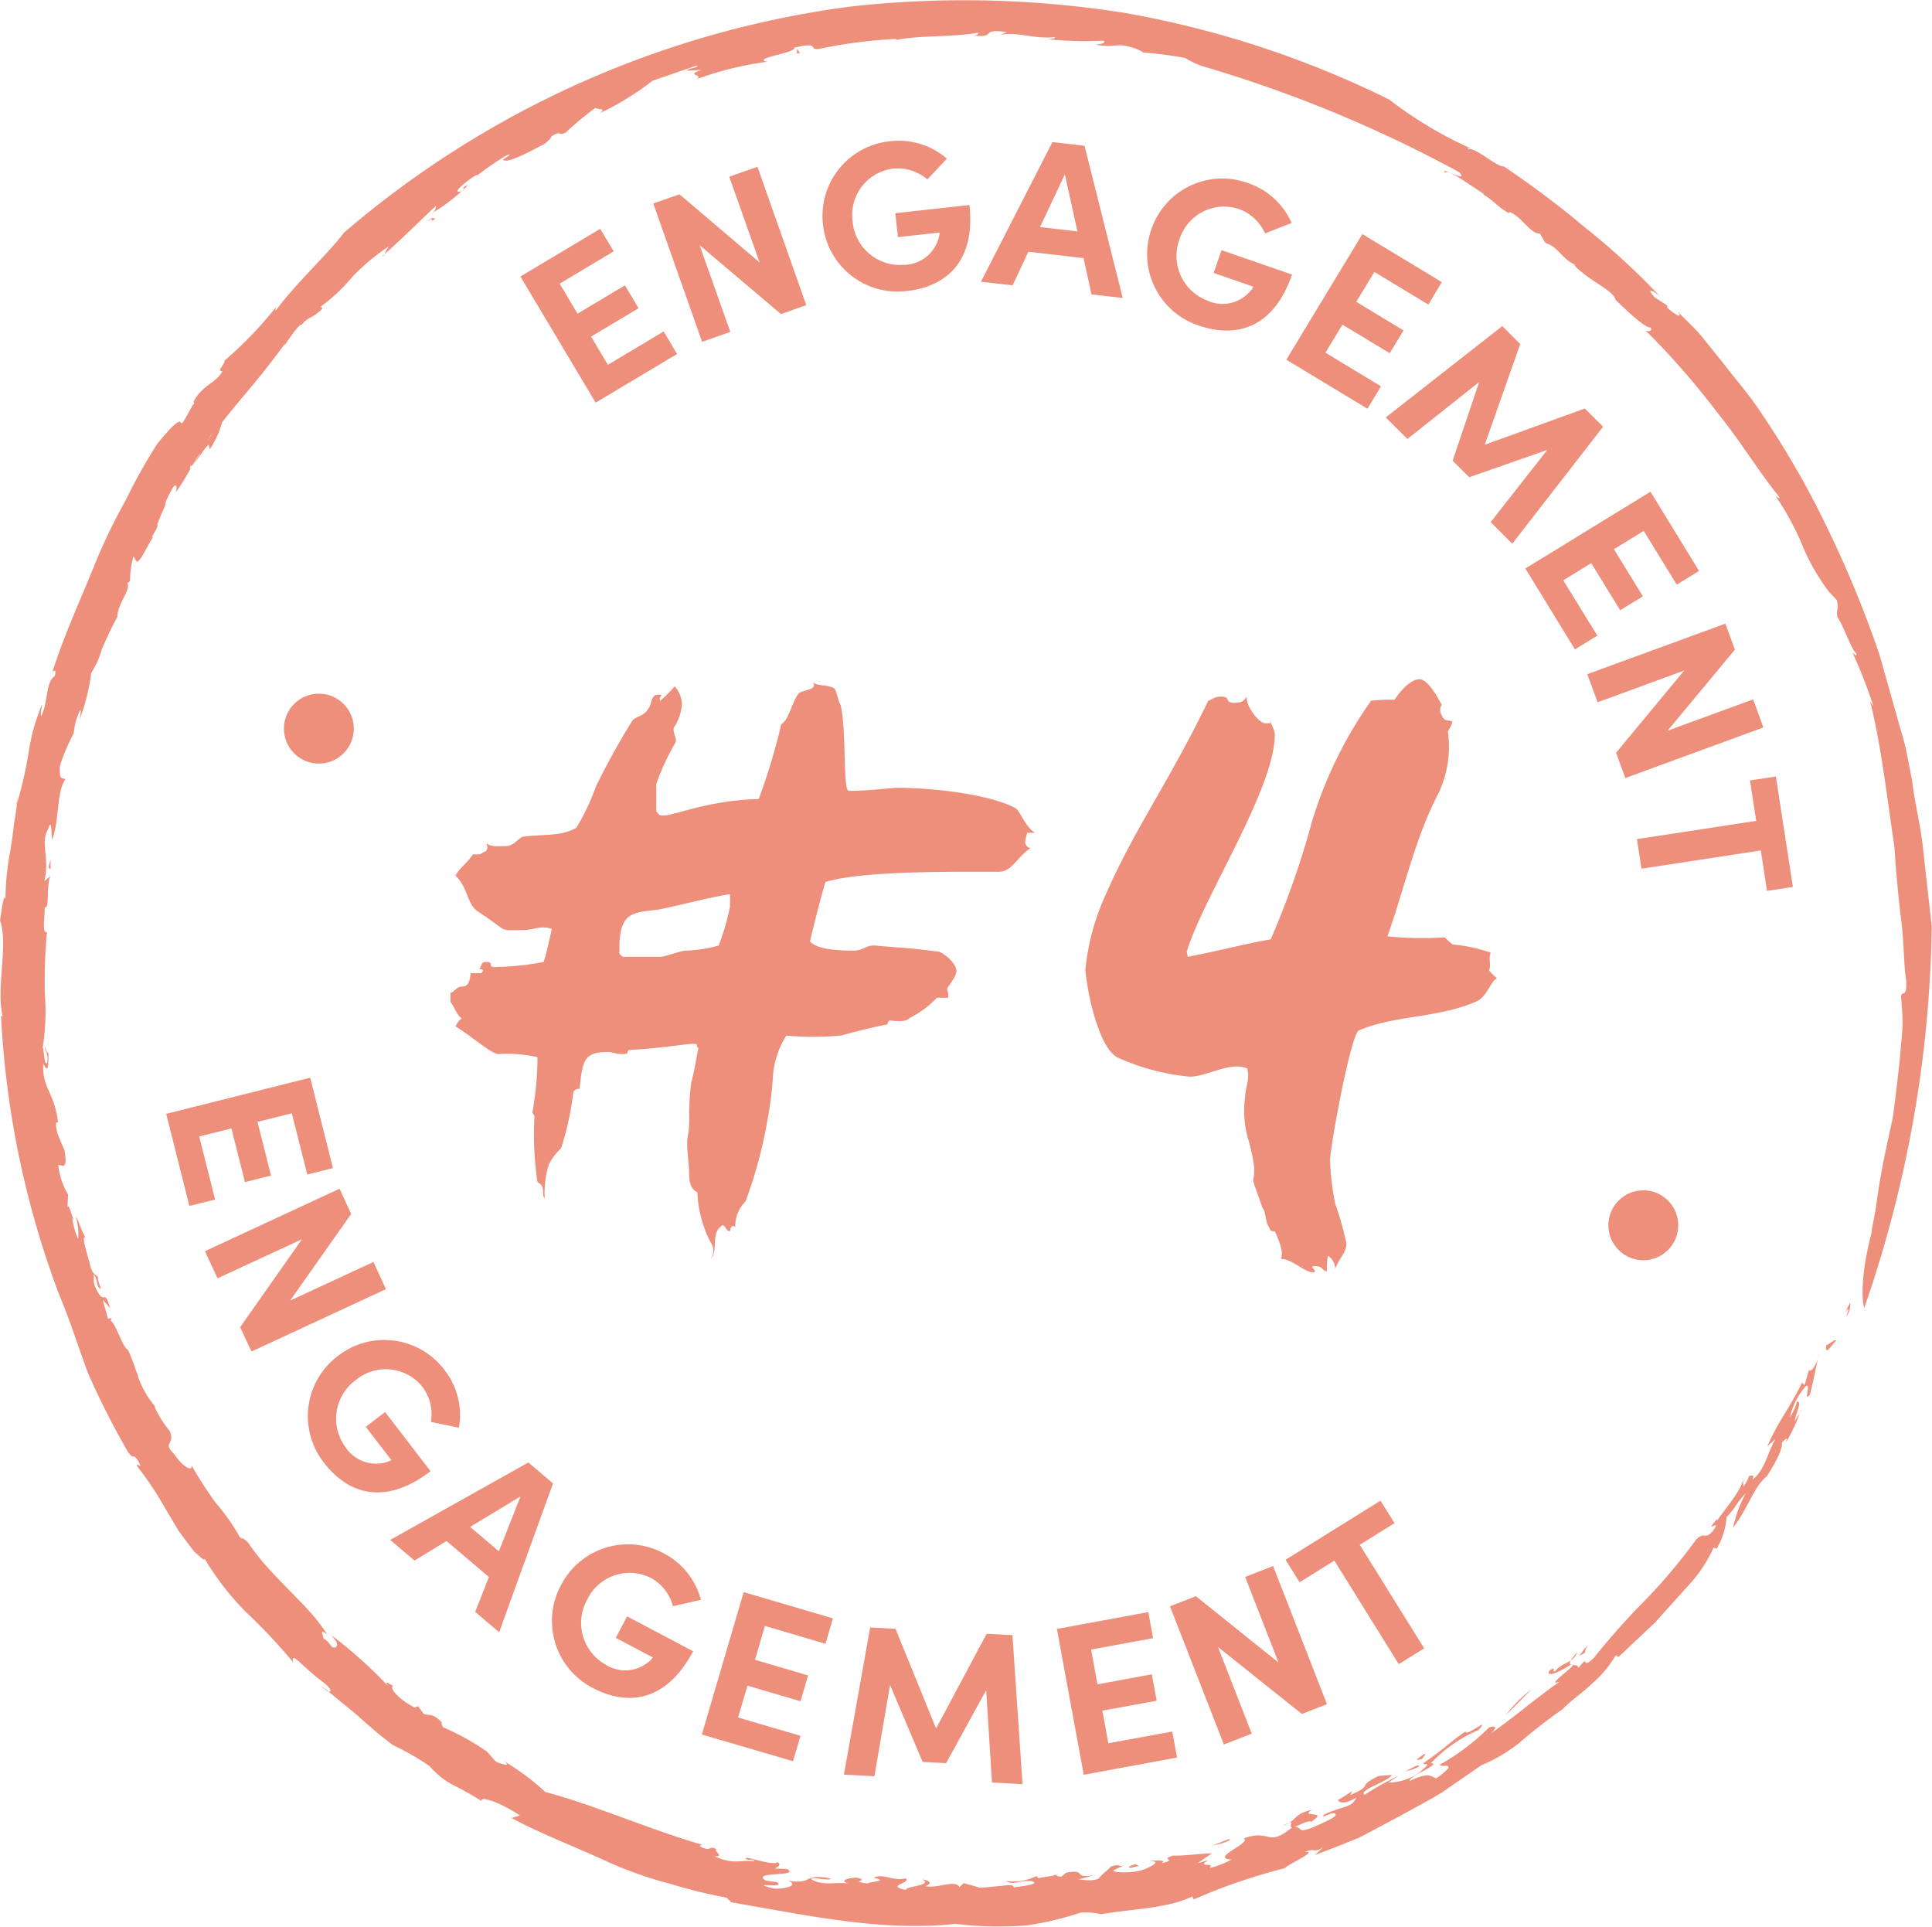 <svg xmlns="http://www.w3.org/2000/svg" width="100" height="99.71" viewBox="0 0 100 99.71"><defs><style>.a{fill:#ee8f7b;}</style></defs><g transform="translate(-10.567 -16.25)"><g transform="translate(37.503 23.536)"><path class="a" d="M34.906,22.235,35.6,23.4l-4.214,2.518-3.895-6.527,4.13-2.467.7,1.165-2.8,1.673.928,1.553L32.9,19.849l.707,1.184L31.148,22.5l.871,1.459Z" transform="translate(-27.491 -12.368)"/><path class="a" d="M37.205,14.906l2.527,7.16-1.311.462-4.21-3.565L35.8,23.451l-1.459.516-2.527-7.16,1.354-.476,4.149,3.527L35.746,15.42Z" transform="translate(-24.936 -13.562)"/><path class="a" d="M37.34,18.395A3.881,3.881,0,0,1,40.8,14.086a3.8,3.8,0,0,1,2.954.9l-1.011,1.074a2.353,2.353,0,0,0-1.786-.557,2.418,2.418,0,0,0-2.085,2.725,2.463,2.463,0,0,0,2.634,2.252A1.889,1.889,0,0,0,43.351,19a.808.808,0,0,0,.024-.191l-2.155.236-.137-1.238,3.837-.422c.309,2.795-1.068,4.211-3.258,4.452A3.884,3.884,0,0,1,37.34,18.395Z" transform="translate(-21.679 -14.061)"/><path class="a" d="M47.779,20.106l-2.857-.328-.815,1.738-1.639-.186,3.7-7.226,1.663.191,1.977,7.875-1.617-.185Zm-.315-1.38-.653-2.949L45.527,18.5Z" transform="translate(-18.631 -14.036)"/><path class="a" d="M48.089,17.925a3.878,3.878,0,0,1,4.975-2.413,3.8,3.8,0,0,1,2.289,2.074l-1.375.54A2.351,2.351,0,0,0,52.6,16.857a2.418,2.418,0,0,0-3.049,1.572,2.463,2.463,0,0,0,1.418,3.164,1.888,1.888,0,0,0,2.3-.549.857.857,0,0,0,.1-.162l-2.052-.71.406-1.179,3.651,1.262c-.915,2.661-2.766,3.353-4.85,2.631A3.883,3.883,0,0,1,48.089,17.925Z" transform="translate(-15.434 -13.334)"/><path class="a" d="M57.3,24.973l-.7,1.159-4.2-2.537,3.936-6.5,4.114,2.486-.7,1.162-2.792-1.689L56.02,20.6l2.446,1.482-.713,1.178-2.448-1.479-.88,1.452Z" transform="translate(-12.756 -12.267)"/><path class="a" d="M61.064,30.229l2.928-3.735-4.039,1.412-.859-.858,1.375-4.07-3.716,2.951-1.119-1.117,6.029-4.725.929.928-1.835,5.212,5.179-1.876.945.942-4.7,6.054Z" transform="translate(-10.842 -10.497)"/><path class="a" d="M63.9,32.92l-1.159.71-2.567-4.184,6.476-3.974,2.516,4.1-1.155.708L66.3,27.5l-1.542.947,1.5,2.437-1.175.721-1.5-2.438-1.447.89Z" transform="translate(-8.158 -7.312)"/><path class="a" d="M71.3,35.133l-7.145,2.617-.479-1.307L67.2,32.188l-4.479,1.641-.533-1.453,7.146-2.615.493,1.346L66.342,35.3l4.428-1.62Z" transform="translate(-6.965 -4.774)"/><path class="a" d="M70.534,40.65l-.321-2.091-6.175.945L63.8,37.973l6.175-.945-.323-2.094,1.342-.2.88,5.715Z" transform="translate(-6.01 -1.835)"/></g><g transform="translate(19.176 72.019)"><path class="a" d="M18.5,50.83l-1.331.333-1.2-4.768,7.453-1.87L24.6,49.2l-1.329.333-.8-3.167-1.775.444.7,2.779-1.351.339-.7-2.779-1.666.417Z" transform="translate(-15.976 -44.524)"/><path class="a" d="M26.6,53.331,19.64,56.559,19.054,55.3l3.2-4.552L17.883,52.77l-.651-1.405L24.2,48.135l.6,1.305-3.162,4.485,4.315-2Z" transform="translate(-15.233 -42.388)"/><path class="a" d="M22.129,53.883a3.9,3.9,0,0,1,5.512.71,3.785,3.785,0,0,1,.758,3l-1.453-.3a2.336,2.336,0,0,0-.444-1.822,2.428,2.428,0,0,0-3.43-.353,2.469,2.469,0,0,0-.578,3.431,1.891,1.891,0,0,0,2.228.8,1.033,1.033,0,0,0,.178-.081l-1.323-1.722,1-.764,2.352,3.061c-2.252,1.728-4.186,1.294-5.529-.454A3.9,3.9,0,0,1,22.129,53.883Z" transform="translate(-13.253 -39.479)"/><path class="a" d="M28.367,62.963,26.172,61.1,24.515,62.11l-1.259-1.066,7.153-4.009,1.275,1.084-2.788,7.7-1.241-1.05Zm.516-1.332L30,58.793l-2.607,1.576Z" transform="translate(-11.669 -37.123)"/><path class="a" d="M28.985,61.808a3.9,3.9,0,0,1,5.306-1.65,3.793,3.793,0,0,1,1.935,2.411L34.78,62.9a2.347,2.347,0,0,0-1.16-1.472,2.436,2.436,0,0,0-3.269,1.108,2.474,2.474,0,0,0,.9,3.361,1.888,1.888,0,0,0,2.36-.2.964.964,0,0,0,.127-.146l-1.918-1.015.587-1.111,3.416,1.806c-1.329,2.508-3.269,2.917-5.217,1.886A3.9,3.9,0,0,1,28.985,61.808Z" transform="translate(-8.556 -35.549)"/><path class="a" d="M38.5,68.688,38.109,70,33.392,68.62l2.165-7.369,4.619,1.358-.385,1.315L36.656,63l-.514,1.752,2.747.809L38.5,66.9l-2.749-.809-.484,1.647Z" transform="translate(-5.673 -34.629)"/><path class="a" d="M45.675,70.423l-.3-4.778L43.3,69.425l-1.213-.065L40.4,65.377,39.591,70.1l-1.579-.084L39.37,62.4l1.313.072,2.1,5.155,2.617-4.9,1.335.07.522,7.714Z" transform="translate(-2.94 -33.95)"/><path class="a" d="M50.91,68.081l.248,1.346-4.829.89-1.391-7.546L49.67,61.9l.248,1.348-3.209.59.331,1.8,2.814-.519.251,1.367L47.292,67l.31,1.689Z" transform="translate(1.157 -34.245)"/><path class="a" d="M53.952,60.4l2.79,7.149-1.3.508L51.1,64.59l1.748,4.485-1.442.562-2.79-7.151,1.34-.524,4.28,3.436-1.728-4.431Z" transform="translate(3.333 -35.13)"/><path class="a" d="M58.015,59.442l-1.8,1.119,3.334,5.357-1.316.82L54.9,61.38,53.1,62.5l-.726-1.163,4.913-3.059Z" transform="translate(5.557 -36.389)"/></g><g transform="translate(25.262 52.147)"><circle class="a" cx="1.809" cy="1.809" r="1.809"/><circle class="a" cx="1.809" cy="1.809" r="1.809" transform="translate(68.553 25.701)"/></g><path class="a" d="M32.383-18.232c-.477-.265-.742-1.06-1.007-1.272-1.378-.742-4.346-1.06-6.148-1.06-.159,0-.583.053-1.272.106s-1.06.053-1.219.053c-.318,0-.106-3.127-.424-4.452-.159-.265-.159-.583-.318-.848-.371-.212-.848-.106-1.113-.318.265.424-.53.371-.742.583-.371.477-.477,1.325-.9,1.59a31.576,31.576,0,0,1-1.166,3.869,13.951,13.951,0,0,0-2.65.318c-.8.159-1.961.53-2.226.53-.371,0-.212,0-.424-.212v-1.431a13.18,13.18,0,0,1,.954-2.067c.212-.212-.212-.689,0-.9a2.51,2.51,0,0,0,.371-1.113,1.413,1.413,0,0,0-.371-.954,9.8,9.8,0,0,1-.742.742c-.159-.212.265-.318-.106-.318-.424,0-.318.53-.53.742-.212.371-.583.371-.8.583a37.185,37.185,0,0,0-1.908,3.445A11.433,11.433,0,0,1,8.639-18.5c-.8.477-1.749.318-2.809.477-.265.159-.477.477-.848.477s-.795.053-1.007-.159q.159.4-.159.477c-.159.159-.371.106-.53.106-.265.424-.742.742-.9,1.113.636.583.583,1.484,1.166,1.855,1.7,1.113.954.954,2.385.954.371,0,.954-.265,1.431-.053-.212.9-.265,1.219-.424,1.7a14.073,14.073,0,0,1-2.544.265c-.371,0,0-.265-.424-.265-.371,0-.212.371-.424.371.265,0,.318.053.159.212H3.18c-.053,0,0,.689-.424.689-.371,0-.424.318-.636.318v.477c.212.265.318.689.583.848a1.116,1.116,0,0,0-.318.424c.795.477,1.855,1.431,2.226,1.431a6.976,6.976,0,0,1,2.014.159A16.4,16.4,0,0,1,6.36-3.763a.656.656,0,0,0,.106.159v.053A16.711,16.711,0,0,0,6.625-.159C7.1.106,6.784.424,7,.689A4.955,4.955,0,0,1,7.208-1.06a2.927,2.927,0,0,1,.636-.848A15.188,15.188,0,0,0,8.48-4.823.32.32,0,0,1,8.8-4.982c.159-1.431.212-1.908,1.431-1.908.371,0,.371.106.8.106.371,0,.159-.053.318-.212,1.325-.053,3.021-.318,3.286-.318.424,0,.106.053.318.212-.159.848-.265,1.431-.371,1.8a12.92,12.92,0,0,0-.106,1.8c0,1.06-.106.795-.106,1.378,0,.371.106,1.113.106,1.59s.159.795.424.9a6.149,6.149,0,0,0,.689,2.6.715.715,0,0,1,0,.848c.424-.371-.053-1.378.636-1.749.212.159.159.318.371.318,0-.159.106-.371.265-.212a1.791,1.791,0,0,1,.53-1.325A23.866,23.866,0,0,0,18.55-3.5a17.024,17.024,0,0,0,.265-2.226A4.688,4.688,0,0,1,19.5-7.738a16.489,16.489,0,0,0,2.809,0c.8-.212,1.59-.424,2.438-.583A.2.2,0,0,1,24.8-8.48l.053-.053c.265.053.848.106,1.007-.106A5.031,5.031,0,0,0,27.3-9.7h.583v-.212c0-.053-.053-.159-.053-.212v-.053c.159-.265.477-.636.477-.9,0-.371-.53-.848-.9-1.007-.53-.053-1.219-.159-2.014-.212s-1.219-.106-1.378-.106c-.371,0-.583.265-1.007.265-.795,0-1.908-.053-2.279-.477.265-1.113.53-2.173.8-3.074,1.855-.583,6.572-.53,8.957-.53.689,0,.848-.636,1.643-1.219-.424-.159-.212-.53-.159-.8ZM16.589-14.416a13.1,13.1,0,0,1-.583,2.014,6.984,6.984,0,0,1-1.7.265c-.265,0-1.06.318-1.325.318H11.024l-.159-.159V-12.3c0-1.908.8-1.8,2.014-1.961,1.113-.212,2.385-.583,3.71-.8Zm39.7,3.71a3.2,3.2,0,0,1-.424-.424c.159-.212-.053-.636.106-.9a8.219,8.219,0,0,0-1.961-.424,2.316,2.316,0,0,1-.424-.371,17.615,17.615,0,0,1-2.968-.053c.9-2.544,1.431-5.088,2.65-7.42a5.6,5.6,0,0,0,.477-3.18c.159-.265.265-.477.212-.53l-.265-.053c-.106,0-.212-.106-.265-.265a.481.481,0,0,1,0-.53c-.212-.371-.689-1.325-1.166-1.325-.371,0-.9.477-1.272,1.06a9.382,9.382,0,0,0-1.219.053,21.688,21.688,0,0,0-3.074,6.307,44.786,44.786,0,0,1-2.12,6.042c-1.272.212-2.862.636-4.293.9l-.053-.265c.848-2.809,4.558-8.427,4.558-11.236,0-.265-.265-.636-.265-.848,0,.212.265.265-.212.265-.424,0-1.113-1.113-.954-1.378-.212.212-.212.318-.689.318s-.159-.318-.636-.318c-.424,0-.477.159-.689.212-1.961,4.081-3.816,6.625-5.3,10.017a12.028,12.028,0,0,0-1.06,3.922,13.191,13.191,0,0,0,.53,2.6c.212.636.583,1.7,1.219,1.961a11.607,11.607,0,0,0,3.657.954c.9,0,2.067-.8,2.968-.424.159.583-.106,1.007-.106,1.484a5.216,5.216,0,0,0,.159,2.173A9.264,9.264,0,0,1,43.725-.9c0,1.06-.265.106.424,2.067.212.265.106.689.371,1.06.053.265.265.053.318.265.159.371.424.954.265,1.325.583,0,1.219.689,1.643.689.371,0-.265-.318.106-.318.477,0,.371.265.636.265a3.051,3.051,0,0,1,.053-.8.834.834,0,0,1,.371.689c.212-.583.583-.848.583-1.325A16,16,0,0,0,47.912.954a13.774,13.774,0,0,1-.265-2.226c0-.689,1.06-6.466,1.484-6.731,1.855-.8,4.081-.636,6.042-1.484C55.756-9.7,55.915-10.494,56.286-10.706Z" transform="translate(31.763 77.581)"/><g transform="translate(10.567 16.25)"><path class="a" d="M70.622,52.554c.4-1.055-.433.484.208-.71A.95.95,0,0,1,70.622,52.554Z" transform="translate(24.934 15.575)"/><path class="a" d="M107.427,73.324c.059-.455.167-.914.245-1.393q.088-.726.223-1.479c.175-1,.4-2.031.633-3.073.15-1.054.271-2.126.382-3.18l.134-1.561a14.827,14.827,0,0,0-.076-1.518c-.022-.463.331.129.259-.922-.143-.96-.1-2.058-.272-3.225-.14-1.17-.25-2.419-.337-3.7-.382-2.534-.678-5.209-1.253-7.493l.169.247a25.4,25.4,0,0,0-1.066-2.738c.056-.029.2.251.194.019-.264-.159-.715-1.563-.993-1.883-.07-.376.081-.4-.024-.882l-.4-.42a10.986,10.986,0,0,1-1.337-2.292,13.96,13.96,0,0,0-1.442-2.685c.1.057.239.208.193.046-1.054-1.284-2-2.876-3.194-4.345a40.418,40.418,0,0,0-3.72-4.257c.154.053.35.057.263-.156-.29.022-1.113-.754-1.819-1.431-.115-.52-1.388-.971-2.161-1.819l.108.024c-.8-.366-.867-.928-1.571-1.149l-.294-.493c-.493.032-.9-.842-1.574-1.116l-.021.068c-.587-.314-.775-.646-1.31-.952l-.025-.065c-1.2-.785-1.872-1.289-1.966-1.066-.336-.42,1.262.6.727-.038a67.6,67.6,0,0,0-13.261-5.478,4.08,4.08,0,0,1-.929-.436,20.461,20.461,0,0,0-2.219-.286c.158.029-.277-.191-.522-.255-.837-.266-.968.045-1.9-.153.387-.027.527-.094.415-.2a18.836,18.836,0,0,1-2.874-.076c.151-.027.385-.027.357-.11-1.065.121-1.9-.291-2.836-.118l.352-.143c-1.48-.191-.447.3-1.725.188.307-.045.2-.1.256-.162-1.2.25-3.127.129-4.305.395.068-.027.048-.064.048-.064a24.993,24.993,0,0,0-4.039.524c-.52.032.11-.385-1.235-.076.1.282-2.271.554-1.4.731a17.053,17.053,0,0,0-3.68.91c.474-.255-.656-.185.275-.482l-.762.037c.07-.146.746-.175.476-.255l-2.243.769a14.964,14.964,0,0,1-2.78,1.706c.6-.36-.492-.153-.076-.374a15.387,15.387,0,0,0-1.633,1.345c-.423.234-.194-.162-.785.229.067.053-.183.236-.345.388-.177.054-1.751.984-2.083.828-.247,0,.676-.417.145-.261a14.431,14.431,0,0,0-1.52,1.042l-.033-.024c-.525.285-1.407,1.049-.777.836.352-.213-.226-.062.333-.32a8.705,8.705,0,0,1-1.857,1.45c.229-.2.154-.247.212-.382-.893.824-1.789,1.743-2.795,2.617.07.121.234-.5.434-.568a10.609,10.609,0,0,0-1.994,1.652,9.434,9.434,0,0,1-1.743,1.615c.153-.178.228.054.189.037-.606.557-.723.39-1.058.815-.119-.041-.481.477-.8.937-.124.275-.137.072.169-.3-.215.326-.791,1.106-1.472,1.954s-1.483,1.759-2.024,2.464a4.571,4.571,0,0,1-.633,1.389l-.059-.234c-.3.244-.772,1.13-.941,1.1-.318.84,1.776-2.866,1.238-1.8-.3.164-.705,1.514-.764,1.165-.463.681-.774,1.423-1.272,2.036.135-.183.111-.715-.2-.126-.544,1.039-.089.336-.5,1.194l-.224.555c.135.121-.532.9-.145.616-.2.059-.756,1.512-.944,1.284l-.135-.248a4.474,4.474,0,0,0-.181,1.273c-.046.051-.142.153-.166.115.29.22-.506,1.095-.493,1.751-.264.462-.541,1.074-.786,1.623a4.606,4.606,0,0,1-.563,1.268,10.746,10.746,0,0,1-.6,2.413c.024-.185.091-.428.033-.5a3.257,3.257,0,0,0-.337,1.211,9.84,9.84,0,0,0-.718,1.693c-.064.82.181.586.279.689-.466.662-.31,2.258-.689,3.129-.035-.286-.014-1.2-.2-.544-.423.691.1,1.525-.2,2.69l.32-.263c-.236.511-.021,1.752-.3,1.609.029.4-.166,1.4.119,1.276a28.285,28.285,0,0,0-.107,3.253,11.792,11.792,0,0,1-.108,2.707c.072.275.088.979.218.821.116-.479-.17-.638-.078-.821.03.25.113.3.154.32-.011.611.013,1.092-.274.543-.032,1.375.538,1.345.775,3.04-.131-.057-.15.08-.038.571l.376.9c.159,1.1-.143.675-.333.743a3.98,3.98,0,0,0,.509,1.522l-.038.759c.027-.554.253.442.379.7L14.3,72.5a3.959,3.959,0,0,0,.315,1.106,3.33,3.33,0,0,0-.127-1.181c.169.269.282.727.492,1.084-.223-.072.14.972.251,1.432.105.538.376.516.415.67-.091.046.312.826.022.482-.1-.161-.064-.425-.261-.68.062.357-.118.379.277,1.025.3.487.307-.267.584.759a2.768,2.768,0,0,0-.385-.436l.275.961.178-.027c.008.142-.04.062-.038.129.282.2.613,1.388.887,1.509.232.444.366.99.565,1.426l-.056-.075a5.055,5.055,0,0,0,.92,1.608l-.046-.006a5.818,5.818,0,0,0,.78,1.248c.32.743-.43.568.245,1.208.452.691.969.909.887.571a21.4,21.4,0,0,0,1.237,1.921,10.747,10.747,0,0,1,1.268,1.8c.186.121.14-.01.441.3,1.2,1.811,3.175,3.226,4.079,4.743-.484-.4-.153.1-.213.18.46.267.344.544.664.474.075-.156.151-.164-.242-.627a22.9,22.9,0,0,1,2.941,2.629c-.223-.29.016-.148.259,0-.236.142.457.8,1.119,1.111l.177-.067.286.4c.256.118.439-.091.933.436a.346.346,0,0,0,.076.256,12.919,12.919,0,0,1,2.265,1.256l.457.516c.314.146.885.31.392-.041a12.982,12.982,0,0,1,2.182,1.623c2.348.6,5.454,1.961,8.09,2.717l-.111.088c.67.328.422-.08.886.153-.258.035.471.4-.119.358.971.463,1.364.17,2.044.266.137-.127-.562-.018-.387-.18.127-.029,1.4.415,1.606.223.237.142,0,.267-.156.329l.653.022c.726.43-1.864.1-1.122.6l.6.089c.517.357-1.625-.062-.153.331.672.025,1.281-.189.731-.409,1.345.2.708-.379,2.133-.132.188.086-.1.07-.407.045-.3-.049-.618-.094-.5.03.637.36,1.378.073,1.969.224-.661-.158-.06-.329.374-.325.718.186-.5.166.533.3.186-.115,1.144-.111.334-.293.4-.261,1.065.2,1.642.025.326.25-1.1.377.033.606-.169-.183,1.426-.224.836-.544.442.062.485.224.153.347.64.131,1.56-.363,1.765.046l.22-.209c.2.07.487.124.816.24.283,0,.737-.064,1.113-.091.376-.051.673-.083.657.081.178-.049,1.464-.151.952-.326-.8-.06-.906.243-1.362-.011a2.725,2.725,0,0,0,1.593-.258l.084.115c.269-.072.9-.1,1.055-.25-.2.089-.084.162.137.172l.266-.212c1.093-.2.3.314,1.374.14-.264.1-.535.151-.8.229.175-.062.575.127,1.079-.048.175-.207.516-.479.664-.641.584-.188.3.138.859-.146l-.738.35c-.108.076.571.177,1.378.019.508-.156,1.251-.546.423-.484.4-.08.987-.084.694.1.9-.229-.159-.156.6-.407.345.048,1.359-.1,2-.11l-.735.511.541-.156c-.641.425.4.065.07.412a5.042,5.042,0,0,0,1.151-.446c-1.189-.056,1.057-.856.632-1.1,1.429-.5,1.189.512,2.5-.571-.275.011.326-.517-.528-.067.894-.315.47-.567,1.557-.842-.716.439.963,0-.072.637.03-.138-.656.166-.816.266.414-.021.051.36.964,0,.544-.253,1.305-.563,1.12-.688-.1-.175-.837.357-.563.029,1.079-.485,1.377-.314,1.66-.866-.648.377-.91.25-.955.115.259-.124.492-.3.738-.454l-.092.2c1.272-.546.258-.406,1.463-.985l.68-.053c-.18.349-1.783.8-1.407,1.027a16.769,16.769,0,0,1,1.74-.98l-.514.347a2.7,2.7,0,0,0,1.779-.67c.5-.43.081-.2.027-.326,1.163-.8,1.442-1.143,2.19-1.649-.008.328,1.361-.84.673-.072a7.332,7.332,0,0,0-2.469,1.72c.3,0,.059.138-.267.336-.342.169-.778.377-.837.59,1.023-.508,1.125-.223,1.385-.145a3.634,3.634,0,0,0,.637-.533c.013-.24-.336-.013-.458-.172a11.923,11.923,0,0,0,2.556-1.929c.411-.15.411.081,0,.369,1.254-.855,2.473-1.929,3.665-2.744-.929.334,1.208-1.054.536-.863-.64.434-1.307.654-1.066.288.388-.277.078.116.279.046.372-.495.918-.384,1.162-1.009-.922,1.025.064.476.046.837.63-.8.086.162.8-.525.63-.794,1.439-1.719,2.2-2.519a29.546,29.546,0,0,0,3.1-3.61c.473-.454.442.078.89-.476.473-.686-.6.325.212-.608l-.022.131c.158-.342,1.455-1.749,1.326-2.268l.038.479a2.145,2.145,0,0,0,.3-.56c.088.046.318-.126.158.218.651-.493.786-1.405,1.2-2.118l-.417.376c.562-1.31,1.2-2.039,1.784-3.282l.143.116.229-.8c.075.256.474-.387.517-.844-.158.707-.288,1.432-.476,2.137-.372.479.108-.67-.221-.417a3.51,3.51,0,0,0-.81,1.6,2.929,2.929,0,0,0,.361-.816c.3-.029-.075.614-.11,1.015.116-.229.361-.514.32-.6A8.138,8.138,0,0,1,103,84.132c.2-.546-.283.2-.239-.029.154.166-.178.909-.748,1.784-.637.474-.99,1.7-1.744,2.653a6.589,6.589,0,0,1,.664-1.791c-.524.555-.476.692-1,1.246a3.656,3.656,0,0,1-.512,1.628l-.159-.056a7.152,7.152,0,0,1-1.1,1.736L96.211,93.47l-1.867,1.757-.151-.078a5.716,5.716,0,0,1-1.186,1.426c-.524.511-1.168.933-1.55,1.351a28.042,28.042,0,0,0-2.3,1.789,8.111,8.111,0,0,1-1.916,1.117l-2.026,1.4c-.684.422-1.391.785-2.088,1.173l-2.139,1.141c-.754.323-1.542.621-2.359.934l.457-.435c-.516.39-.427.024-.98.282.721-.084-.7.541-1.058.837a30.433,30.433,0,0,0-4.686,1.609l-.091-.142c-1.292.613-3.01.625-4.719.91a3.4,3.4,0,0,0-1.05-.081,16.483,16.483,0,0,1-2.776.659,18.03,18.03,0,0,1-3.691-.078c-3.834.419-7.7-.449-11.62-1.114l-.236-.242a26.173,26.173,0,0,1-2.936-.721,20.733,20.733,0,0,1-2.968-1.019c-1.891-.879-3.778-1.587-5.228-2.381l.428-.13c-.848-.589-2.088-1.071-1.975-.745a17.534,17.534,0,0,0-1.544-.863,4.265,4.265,0,0,1-1.151-.945,13.523,13.523,0,0,0-1.9-1.092c-.855-.637-1.386-1.135-1.923-1.607l-1.865-1.533.364.339c.213.091.318,0-.045-.341a14.568,14.568,0,0,1-1.2-1c-.355-.35-.61-.54-.487-.132a28.833,28.833,0,0,0-2.443-2.6,14.353,14.353,0,0,1-2.153-2.779c.025.2-.315-.2-.509-.329-.291-.371-.579-.751-.853-1.136L19.08,87.47a17.461,17.461,0,0,0-1.412-2.11c-.116-.28.411.309.008-.341-.277-.361-.126.062-.473-.38a41.138,41.138,0,0,1-2.074-4.082c-.527-1.418-.968-2.825-1.509-4.1a47.624,47.624,0,0,1-3-14.415l.083.049c-.349-1.577.314-3.7-.135-4.974.067-.371.173-1.42.283-1.132a13.381,13.381,0,0,1,.248-2.448c.072-.47.145-.955.194-1.44a13.752,13.752,0,0,0,.189-1.41,1.794,1.794,0,0,0-.053.454,23.046,23.046,0,0,0,.6-2.591,10.5,10.5,0,0,1,.721-2.629c-.027.2-.111.543-.054.618.368-.665.223-1.779.7-2.058.126-.406-.086-.349-.156-.094.625-2.026,1.56-4,2.379-6.058a30.82,30.82,0,0,1,1.469-2.983,26.744,26.744,0,0,1,1.625-2.9c2-2.47.63.2,1.829-2,.173-.124-.032-.205.051-.188.455-.866,1.2-.964,1.488-1.579-.358.065.188-.417.094-.52a20.324,20.324,0,0,0,2.66-2.758l0,.162c1.062-1.444,2.605-2.82,3.543-4.046a50.276,50.276,0,0,1,26.2-11.692,53.033,53.033,0,0,1,14.256.336,50.662,50.662,0,0,1,13.64,4.476,20.914,20.914,0,0,0,4.242,2.537c-.115-.006-.256-.073-.137.051.272-.2,1.483.931,1.813.864a47.608,47.608,0,0,1,4.2,3.156,35.879,35.879,0,0,1,3.926,3.611c-.425-.4-.778-.465-.288.024l.622.409.029.135c.355.315.809.6.53.191.406.417.837.813,1.216,1.254l1.092,1.356c.705.922,1.482,1.791,2.1,2.768a45.892,45.892,0,0,1,3.42,6,57.253,57.253,0,0,1,2.6,6.339l.929,3.283c.148.549.325,1.09.452,1.642l.325,1.671c.116,1.074.457,2.341.579,3.664l.43,3.833a62.634,62.634,0,0,1-3.5,19.759S106.717,76.069,107.427,73.324Z" transform="translate(-10.567 -9.484)"/><path class="a" d="M70.474,53.09c-.216.172-.6.864-.506.22C70.111,53.288,70.4,52.969,70.474,53.09Z" transform="translate(24.565 16.296)"/><path class="a" d="M62.229,63.323c.006.048-.247.164-.309.191.177-.181.274-.427.465-.516C62.207,63.183,62.277,63.2,62.229,63.323Z" transform="translate(19.812 22.174)"/><path class="a" d="M59.535,65.746a6.6,6.6,0,0,1,1.327-1.327Z" transform="translate(18.401 23.014)"/><path class="a" d="M56.913,66.774c-.411.123-.328.033.143-.271C57.123,66.535,56.982,66.662,56.913,66.774Z" transform="translate(16.694 24.247)"/><path class="a" d="M57,66.944a2.139,2.139,0,0,1-.778.25C56.283,67.273,57.022,66.713,57,66.944Z" transform="translate(16.441 24.475)"/><path class="a" d="M50.93,69.338a2.618,2.618,0,0,1-1,.267C50.209,69.618,51.065,69.122,50.93,69.338Z" transform="translate(12.719 25.892)"/><path class="a" d="M47.806,70.209a1.372,1.372,0,0,0-.4.078c-.294,0-.01-.138.229-.194Z" transform="translate(11.152 26.371)"/><path class="a" d="M12.25,37.413v.537l-.105-.091Z" transform="translate(-9.634 7.038)"/><path class="a" d="M24.446,16.78c.384-.38.369-.119.447-.161C24.5,16.895,24.949,16.39,24.446,16.78Z" transform="translate(-2.357 -5.292)"/><path class="a" d="M36.642,11.284l-.16.033.012-.244Z" transform="translate(4.763 -8.543)"/></g></g></svg>